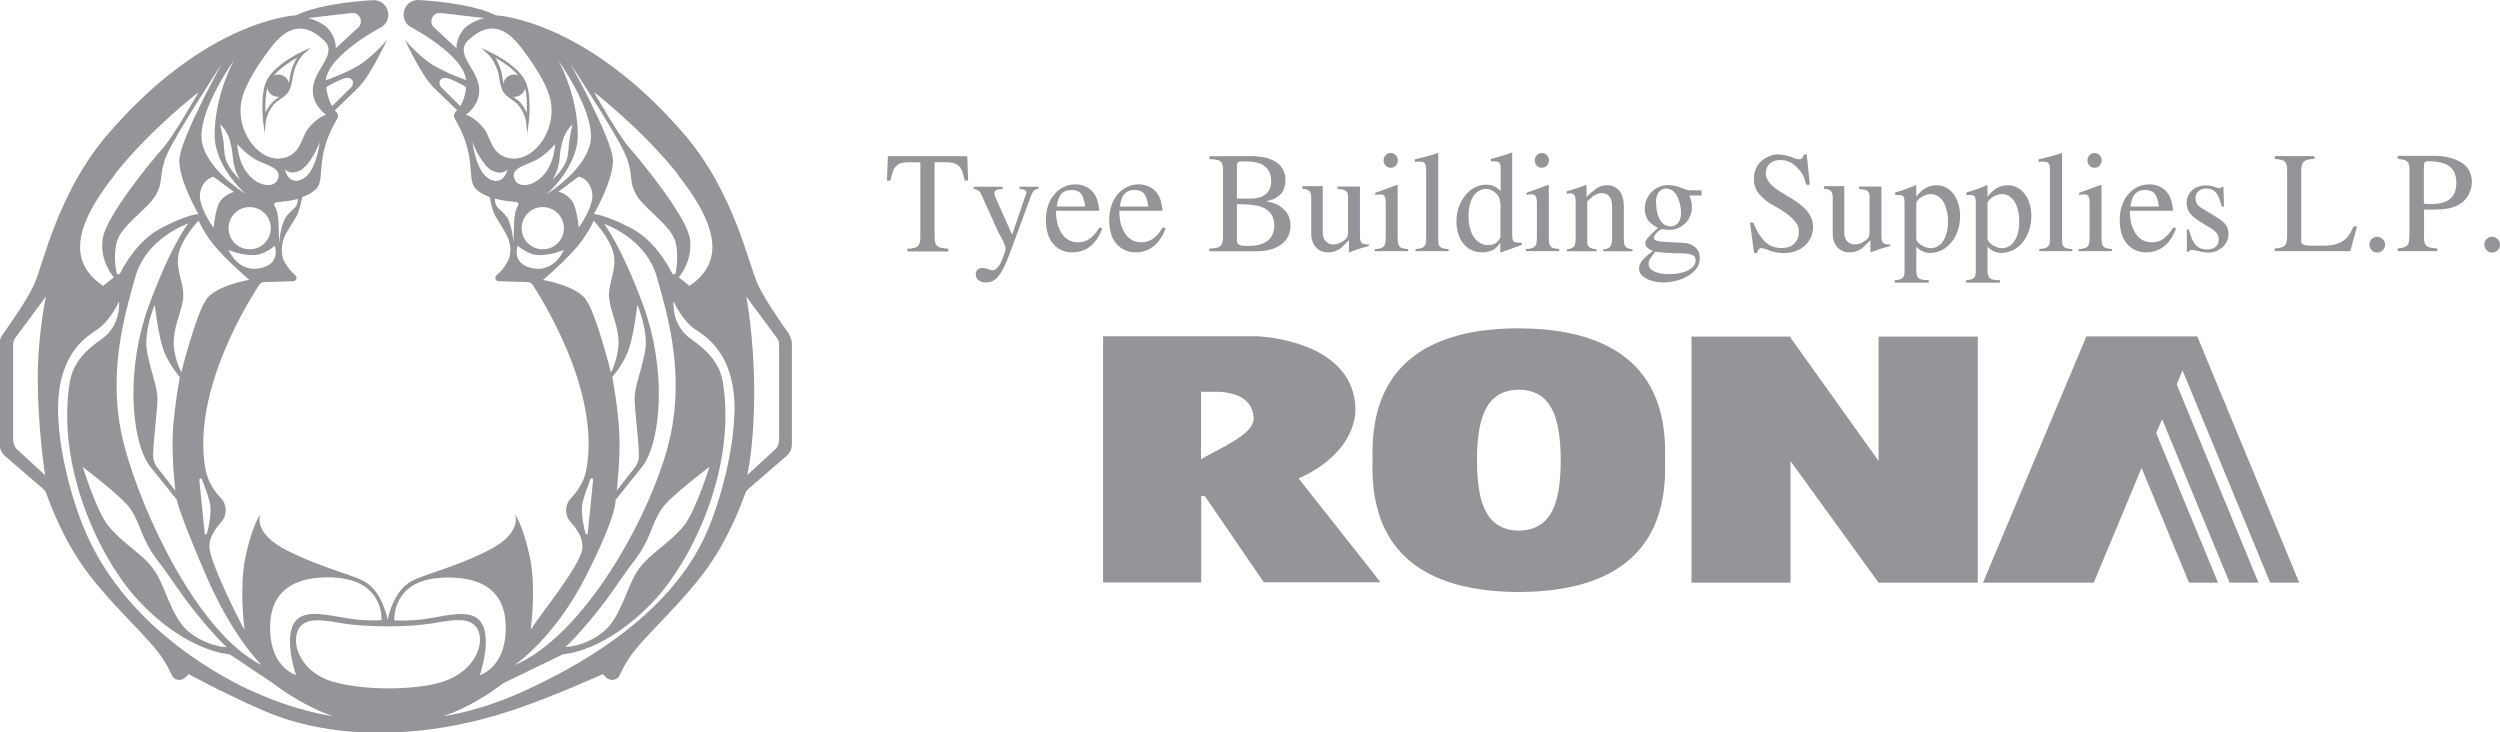 <?xml version="1.0" encoding="UTF-8"?>
<svg id="Layer_2" xmlns="http://www.w3.org/2000/svg" viewBox="0 0 138.59 40.6">
  <defs>
    <style>
      .cls-1 {
        fill: #939598;
      }
    </style>
  </defs>
  <g id="Layer_1-2" data-name="Layer_1">
    <g>
      <g>
        <g>
          <path class="cls-1" d="M50.6,8.99c-.22,0-.4.01-.54.03-.14.02-.25.07-.34.15-.09.07-.16.18-.21.31-.05.13-.1.31-.15.53h-.19l.05-1.35h4.4l.05,1.35h-.19c-.05-.22-.09-.39-.15-.53-.05-.13-.12-.24-.21-.31-.09-.07-.2-.12-.34-.15-.14-.02-.32-.03-.55-.03h-.42v4.08c0,.14,0,.26.03.35.02.09.05.16.11.21.05.05.13.09.23.11.1.02.23.04.39.05v.15h-2.27v-.15c.16,0,.29-.02.38-.05.1-.02.17-.06.22-.12.05-.06.09-.14.1-.24.02-.1.02-.24.02-.4v-3.98h-.42Z"/>
          <path class="cls-1" d="M57.55,10.47c-.09,0-.17.04-.22.09-.06.05-.11.14-.16.26l-1.2,3.25c-.11.29-.21.53-.31.74-.1.2-.2.36-.3.49-.1.12-.21.22-.32.27-.11.06-.24.09-.38.09-.17,0-.31-.04-.41-.13-.11-.09-.16-.19-.16-.33,0-.1.03-.18.1-.25.06-.06.14-.09.24-.09.06,0,.13,0,.2.02.07.01.14.03.21.06.05.02.08.04.12.04.03,0,.06,0,.08,0,.06,0,.13-.03.2-.09.07-.06.14-.15.2-.25.03-.06.07-.13.1-.22.04-.09.07-.17.1-.25.03-.08.06-.16.08-.23.02-.07.03-.12.03-.15,0-.06-.03-.17-.09-.31-.06-.14-.15-.31-.26-.51-.02-.03-.04-.07-.06-.1-.02-.04-.03-.08-.05-.13l-.03-.06-.89-1.96c-.05-.13-.19-.22-.4-.26v-.11h1.61v.13c-.17,0-.29.03-.35.06-.07.03-.1.08-.1.15,0,.05,0,.1.02.15.01.05.03.1.06.16l.9,2.01.75-2.2s.04-.09.04-.13c0-.07-.03-.12-.1-.15-.07-.03-.16-.05-.28-.05v-.13h1.05v.13Z"/>
          <path class="cls-1" d="M61.1,12.67c-.16.44-.39.77-.67.99-.28.22-.61.33-.99.33-.22,0-.43-.04-.61-.13s-.33-.2-.46-.36c-.13-.15-.23-.34-.29-.56-.07-.22-.1-.46-.1-.74,0-.29.04-.56.12-.8.08-.24.19-.45.34-.62.14-.17.32-.31.52-.41.2-.1.42-.15.66-.15.21,0,.39.04.56.12.17.08.32.19.43.33.05.07.09.13.13.2.03.07.06.14.09.22.02.08.05.17.06.26.02.1.04.21.05.33h-2.4c0,.26.03.47.06.63.03.17.09.32.17.48.22.43.55.64.98.64.25,0,.47-.06.65-.19.18-.13.37-.34.56-.64l.12.05ZM60.16,11.44c-.05-.34-.13-.58-.24-.71-.11-.13-.29-.2-.52-.2s-.43.07-.56.22c-.13.14-.22.38-.26.7h1.59Z"/>
          <path class="cls-1" d="M64.61,12.67c-.16.44-.39.77-.67.99-.28.22-.61.33-.99.33-.22,0-.43-.04-.61-.13s-.33-.2-.46-.36c-.13-.15-.23-.34-.29-.56-.07-.22-.1-.46-.1-.74,0-.29.04-.56.12-.8.08-.24.19-.45.34-.62.14-.17.32-.31.52-.41.2-.1.42-.15.66-.15.21,0,.39.04.56.12.17.08.32.19.43.33.05.07.09.13.13.2.03.07.06.14.09.22.02.08.05.17.06.26.02.1.04.21.05.33h-2.4c0,.26.03.47.06.63.03.17.09.32.17.48.22.43.55.64.98.64.25,0,.47-.06.65-.19.18-.13.37-.34.56-.64l.12.05ZM63.66,11.44c-.05-.34-.13-.58-.24-.71-.11-.13-.29-.2-.52-.2s-.43.07-.56.22c-.13.14-.22.38-.26.7h1.59Z"/>
          <path class="cls-1" d="M69.22,8.65c.68,0,1.19.11,1.53.34.34.23.51.56.51,1.01,0,.16-.03.32-.08.46-.05.14-.13.26-.23.35-.05.04-.1.08-.14.11-.05.03-.1.06-.15.09-.06.03-.12.05-.2.07-.08.02-.16.05-.26.08.13.03.24.06.33.08s.18.06.25.09c.07.03.14.07.2.12.06.04.12.09.18.15.26.23.38.53.38.9,0,.22-.04.42-.13.6-.09.18-.21.33-.38.45-.16.12-.36.22-.59.28-.23.07-.49.1-.79.1h-2.61v-.15c.16,0,.29-.02.39-.04.1-.02.17-.06.23-.11.05-.05.09-.12.11-.21.02-.09.03-.21.03-.35v-3.54c0-.15,0-.27-.02-.36-.02-.09-.05-.16-.11-.21-.05-.05-.13-.09-.23-.1-.1-.02-.23-.03-.39-.04v-.16h2.19ZM69.32,11.01c.37,0,.65-.08.85-.25.2-.16.3-.41.3-.72,0-.36-.12-.63-.35-.82s-.58-.27-1.03-.27h-.34c-.12,0-.18.08-.18.24v1.82h.75ZM68.57,13.3c0,.13.03.22.1.26.07.04.19.07.38.07.14,0,.26,0,.37-.01.11,0,.21-.02.29-.03.09-.02.17-.04.24-.07.07-.03.14-.06.21-.1.32-.19.48-.49.48-.92,0-.5-.23-.84-.68-1.02-.07-.03-.15-.05-.24-.07-.08-.02-.18-.03-.29-.05-.11-.01-.23-.02-.37-.03-.14,0-.31-.01-.49-.01v1.97Z"/>
          <path class="cls-1" d="M75.88,13.64c-.2.05-.38.1-.54.15-.16.05-.34.12-.54.2h-.02v-.68l-.34.34c-.1.11-.23.2-.37.25-.14.06-.28.09-.43.09-.29,0-.52-.09-.69-.28-.17-.19-.26-.44-.26-.75v-1.99c0-.19-.03-.31-.1-.38-.07-.07-.19-.11-.39-.13v-.14h1.13v2.62c0,.17.05.31.16.43.11.12.24.18.4.18.12,0,.24-.02.36-.07.12-.05.23-.12.34-.22.05-.04.09-.09.11-.15.02-.06.03-.15.03-.25v-1.88c0-.1,0-.18-.02-.24-.02-.06-.05-.11-.09-.15-.04-.04-.1-.06-.18-.08-.08-.02-.18-.03-.29-.03v-.14h1.24v2.75c0,.19.03.31.09.37.06.06.18.09.36.09h.04v.12Z"/>
          <path class="cls-1" d="M77.48,10.28v2.83c0,.14,0,.26.02.35.01.09.04.15.08.2.04.05.1.08.17.1.08.02.18.03.31.05v.11h-1.85v-.11c.14,0,.24-.02.32-.05.08-.02.14-.06.18-.1.04-.05.07-.12.09-.2.01-.09.02-.2.02-.35v-1.85c0-.18-.02-.3-.06-.37-.04-.07-.1-.11-.19-.11-.04,0-.08,0-.13,0-.05,0-.1.01-.15.02h-.05s0-.11,0-.11l1.2-.44.03.02ZM77.09,8.48c.11,0,.2.04.28.12.08.08.12.18.12.29s-.04.21-.11.29c-.08.08-.17.12-.29.12s-.21-.04-.28-.12c-.07-.08-.11-.17-.11-.29s.04-.21.12-.29c.08-.08.17-.12.28-.12Z"/>
          <path class="cls-1" d="M78.45,8.83c.14-.03.26-.06.37-.09.11-.03.21-.05.31-.08s.19-.06.28-.08c.09-.03.19-.06.29-.1l.03.02v4.75c0,.11,0,.2.02.27.01.07.04.12.08.16.04.04.1.07.17.09.08.02.17.03.3.04v.11h-1.83v-.11c.12-.01.22-.03.3-.05.08-.02.14-.05.18-.1.05-.04.08-.1.09-.17.02-.07.02-.16.02-.26v-3.79c0-.19-.02-.31-.07-.38-.05-.07-.13-.1-.26-.1-.04,0-.08,0-.12,0-.04,0-.09,0-.13.01h-.05v-.13Z"/>
          <path class="cls-1" d="M83.17,13.98v-.52c-.13.2-.28.33-.43.41-.16.08-.35.12-.56.12s-.42-.04-.59-.12c-.18-.08-.33-.2-.45-.35-.13-.15-.22-.33-.29-.54s-.11-.44-.11-.7c0-.28.04-.55.13-.79.09-.25.2-.46.35-.65.15-.19.32-.33.52-.44.2-.11.41-.16.63-.16.16,0,.3.02.42.07.12.05.25.14.4.27v-1.23c0-.16-.02-.27-.07-.33-.05-.06-.14-.08-.29-.08-.03,0-.06,0-.09,0-.03,0-.05,0-.09.01v-.14c.12-.03.23-.06.33-.09.1-.03.19-.05.28-.08.09-.03.18-.05.26-.08.08-.03.17-.06.27-.1l.04.02v4.51c0,.19.02.31.06.37.04.06.14.09.28.09.02,0,.05,0,.09,0,.03,0,.07,0,.1,0v.13l-1.15.41-.03-.02ZM83.17,11.27c0-.1-.02-.2-.06-.3-.04-.1-.1-.18-.17-.25-.07-.07-.16-.13-.26-.18-.1-.04-.2-.07-.3-.07-.15,0-.28.04-.4.11-.12.07-.22.17-.31.31-.08.13-.15.29-.19.47-.05.18-.07.39-.07.61,0,.25.02.47.08.67.05.2.12.37.22.51s.21.25.34.32c.13.08.28.12.44.12.25,0,.44-.08.57-.25.08-.09.12-.17.12-.22v-1.85Z"/>
          <path class="cls-1" d="M85.86,10.28v2.83c0,.14,0,.26.02.35.01.09.04.15.08.2.04.05.1.08.17.1.08.02.18.03.31.05v.11h-1.85v-.11c.14,0,.24-.02.32-.05.08-.02.14-.06.18-.1.04-.05.07-.12.09-.2.01-.09.02-.2.02-.35v-1.85c0-.18-.02-.3-.06-.37-.04-.07-.1-.11-.19-.11-.04,0-.08,0-.13,0-.05,0-.1.01-.15.02h-.05s0-.11,0-.11l1.2-.44.03.02ZM85.47,8.48c.11,0,.2.04.28.12.08.08.12.18.12.29s-.04.21-.11.29c-.08.08-.17.12-.29.12s-.21-.04-.28-.12c-.07-.08-.11-.17-.11-.29s.04-.21.12-.29c.08-.08.17-.12.28-.12Z"/>
          <path class="cls-1" d="M86.81,10.62c.21-.06.4-.12.56-.17.16-.05.33-.11.52-.19h.06v.65c.13-.13.25-.23.35-.31.1-.08.19-.15.28-.2.08-.05.17-.08.25-.1.08-.02.17-.03.26-.03.29,0,.51.1.68.31s.25.5.25.88v1.83c0,.19.03.32.1.39.06.07.19.12.38.14v.11h-1.62v-.11c.1,0,.18-.03.24-.05.06-.02.12-.06.15-.11.04-.05.06-.12.08-.2s.02-.19.02-.31v-1.67c0-.51-.19-.77-.57-.77-.06,0-.13,0-.18.02-.06.01-.12.04-.18.07-.06.03-.13.08-.2.14-.07.06-.15.13-.25.22v2.24c0,.14.04.25.11.3.07.06.21.1.41.12v.11h-1.65v-.11c.1,0,.18-.02.24-.05.06-.02.11-.05.15-.1.04-.05.06-.11.08-.18.01-.07.02-.16.02-.28v-1.98c0-.2-.02-.33-.06-.4-.04-.07-.12-.11-.23-.11-.08,0-.15.01-.21.03v-.14Z"/>
          <path class="cls-1" d="M93.65,10.83c.05.13.09.25.11.35.02.1.03.21.03.33,0,.17-.03.33-.1.47-.06.15-.15.28-.26.39-.11.11-.24.2-.38.27-.15.07-.3.1-.47.1-.02,0-.06,0-.11,0-.05,0-.11-.01-.18-.02l-.15-.02c-.05.01-.11.04-.16.08-.05.04-.1.08-.15.13-.05.05-.08.1-.11.15-.03.05-.04.1-.04.14,0,.06.05.11.15.14.1.03.25.06.47.07l1,.05c.29.01.51.1.68.25.17.15.25.35.25.6,0,.23-.07.43-.2.6-.14.17-.31.31-.51.42-.2.11-.42.19-.66.25-.23.05-.45.08-.64.08s-.36-.02-.53-.06c-.16-.04-.31-.09-.43-.16-.12-.07-.22-.15-.29-.24-.07-.09-.11-.19-.11-.3,0-.15.06-.3.17-.45.12-.15.32-.33.6-.53-.16-.08-.27-.15-.33-.21-.06-.06-.09-.13-.09-.22,0-.08.03-.16.09-.24.06-.08.15-.18.28-.3l.33-.32c-.26-.13-.45-.28-.56-.44-.11-.16-.17-.37-.17-.62,0-.18.03-.35.1-.51.07-.16.16-.3.28-.42.12-.12.25-.21.41-.28.16-.07.33-.1.51-.1.21,0,.42.04.63.12l.18.07c.08.03.15.05.22.07.07.02.14.03.22.03h.6v.29h-.65ZM91.78,13.94c-.08.09-.14.17-.19.24-.05.07-.09.12-.12.17-.03.05-.05.1-.06.14-.01.04-.02.09-.02.13,0,.18.1.32.3.42.2.1.48.16.82.16.22,0,.43-.02.61-.06.18-.04.34-.09.47-.16.13-.07.23-.15.3-.24.07-.1.11-.2.11-.32,0-.14-.07-.24-.22-.3-.15-.06-.39-.08-.75-.08-.1,0-.2,0-.32-.01-.12,0-.24-.02-.36-.02-.12,0-.23-.02-.33-.03-.1-.01-.19-.02-.26-.04ZM91.81,11.26c0,.19.02.37.06.53.04.16.09.3.16.41.07.11.15.2.25.26.1.06.21.09.33.09.17,0,.31-.07.42-.2.1-.13.16-.31.16-.53,0-.16-.02-.33-.06-.5-.04-.17-.09-.32-.17-.46-.06-.13-.15-.22-.25-.3-.1-.07-.21-.11-.33-.11-.18,0-.32.07-.43.21-.1.14-.15.33-.15.56v.03Z"/>
          <path class="cls-1" d="M100.32,10.24h-.19c-.03-.12-.06-.22-.09-.31-.03-.09-.06-.17-.1-.24-.04-.07-.08-.14-.13-.2-.05-.06-.1-.12-.16-.18-.27-.29-.59-.44-.96-.44-.24,0-.44.07-.58.2-.15.13-.22.31-.22.53s.09.42.27.61c.18.19.47.4.88.63.52.29.89.57,1.12.84.23.27.35.57.35.9,0,.2-.04.4-.12.57-.08.18-.19.33-.33.46-.14.13-.31.23-.51.31-.2.07-.41.11-.63.11-.16,0-.32-.01-.47-.04-.15-.03-.31-.07-.45-.14-.08-.03-.15-.05-.21-.07-.06-.02-.12-.02-.16-.02-.06,0-.11.03-.15.08-.04.05-.06.11-.07.19h-.17l-.23-1.69h.18c.2.49.42.84.67,1.07.25.23.55.34.91.34.29,0,.52-.08.69-.24.18-.16.26-.38.26-.64,0-.1-.01-.19-.03-.27-.02-.08-.05-.15-.09-.2-.09-.15-.24-.3-.43-.46-.2-.16-.44-.32-.71-.47-.22-.12-.41-.23-.56-.35-.15-.12-.28-.24-.38-.36-.1-.13-.17-.26-.22-.39-.05-.13-.07-.28-.07-.44,0-.44.15-.79.45-1.03.13-.11.27-.19.42-.25.15-.06.31-.09.46-.09.14,0,.27.02.41.05.14.03.28.07.43.13.07.03.14.06.2.07.06.01.11.02.15.02.13,0,.21-.09.25-.27h.16l.17,1.69Z"/>
          <path class="cls-1" d="M104.79,13.64c-.2.05-.38.1-.54.15-.16.05-.34.12-.54.2h-.02v-.68l-.34.34c-.1.11-.23.2-.37.25-.14.06-.28.09-.43.09-.29,0-.52-.09-.69-.28-.17-.19-.26-.44-.26-.75v-1.99c0-.19-.03-.31-.1-.38-.07-.07-.19-.11-.39-.13v-.14h1.13v2.62c0,.17.05.31.16.43.11.12.24.18.4.18.12,0,.24-.02.36-.07.12-.05.23-.12.34-.22.05-.04.09-.09.11-.15.02-.06.03-.15.03-.25v-1.88c0-.1,0-.18-.02-.24-.02-.06-.05-.11-.09-.15-.04-.04-.1-.06-.18-.08-.08-.02-.18-.03-.29-.03v-.14h1.24v2.75c0,.19.03.31.09.37.06.06.18.09.36.09h.04v.12Z"/>
          <path class="cls-1" d="M105.06,10.67c.11-.03.21-.06.3-.09.09-.03.18-.06.27-.09.09-.03.17-.07.26-.1.09-.03.19-.07.29-.12h.05v.63c.17-.22.35-.38.53-.48.18-.1.38-.15.6-.15.19,0,.36.04.52.13.16.08.3.2.41.35.12.15.21.33.27.54.07.21.1.43.1.68,0,.29-.04.56-.13.81-.08.25-.2.46-.35.65-.15.18-.32.33-.52.43-.2.1-.42.16-.65.16-.08,0-.16,0-.22-.02-.07-.01-.13-.03-.19-.06-.06-.03-.12-.06-.18-.1-.06-.04-.13-.1-.19-.16v1.26c0,.13,0,.23.03.3.02.08.05.14.1.18.05.04.12.07.21.09.09.02.21.02.35.02v.14h-1.89v-.13c.11-.01.21-.03.28-.05.07-.02.13-.05.17-.09.04-.04.07-.1.08-.16.01-.07.02-.15.02-.25v-3.72c0-.19-.02-.31-.06-.37-.04-.06-.13-.09-.26-.09h-.1s-.06,0-.1,0v-.13ZM106.23,13.23c0,.06.02.12.08.18.05.06.11.12.19.17.08.05.17.09.26.13.1.03.19.05.28.05.14,0,.27-.04.39-.11.12-.07.22-.17.3-.3.08-.13.15-.28.19-.46.05-.18.07-.38.07-.6,0-.23-.02-.44-.07-.63-.05-.19-.11-.35-.19-.48-.08-.13-.19-.23-.3-.31-.12-.07-.25-.11-.4-.11-.09,0-.18.02-.28.05-.09.03-.18.07-.26.13-.08.05-.14.11-.19.17-.05.06-.07.12-.07.18v1.96Z"/>
          <path class="cls-1" d="M109.01,10.67c.11-.03.21-.06.3-.09.09-.03.18-.06.27-.09.09-.03.17-.07.26-.1.09-.03.19-.07.29-.12h.05v.63c.17-.22.35-.38.53-.48.18-.1.38-.15.6-.15.19,0,.36.04.52.13.16.08.3.2.41.35.12.15.21.33.27.54.07.21.1.43.1.68,0,.29-.04.56-.13.81-.08.25-.2.46-.35.65-.15.18-.32.33-.52.43-.2.1-.42.16-.65.16-.08,0-.16,0-.22-.02-.07-.01-.13-.03-.19-.06-.06-.03-.12-.06-.18-.1-.06-.04-.13-.1-.19-.16v1.26c0,.13,0,.23.03.3.02.08.05.14.1.18.05.04.12.07.21.09.09.02.21.02.35.02v.14h-1.89v-.13c.11-.01.21-.03.28-.05.07-.02.13-.05.17-.09.04-.04.07-.1.08-.16.01-.07.02-.15.02-.25v-3.72c0-.19-.02-.31-.06-.37-.04-.06-.13-.09-.26-.09h-.1s-.06,0-.1,0v-.13ZM110.18,13.23c0,.06.02.12.08.18.05.06.11.12.19.17.08.05.17.09.26.13.1.03.19.05.28.05.14,0,.27-.04.39-.11.12-.07.22-.17.3-.3.08-.13.15-.28.19-.46.05-.18.07-.38.07-.6,0-.23-.02-.44-.07-.63-.05-.19-.11-.35-.19-.48-.08-.13-.19-.23-.3-.31-.12-.07-.25-.11-.4-.11-.09,0-.18.02-.28.05-.09.03-.18.07-.26.13-.08.05-.14.11-.19.17-.05.06-.07.12-.07.18v1.96Z"/>
          <path class="cls-1" d="M113.03,8.83c.14-.03.26-.06.37-.09.11-.03.21-.05.31-.08s.19-.06.28-.08c.09-.03.19-.06.29-.1l.03.02v4.75c0,.11,0,.2.02.27.01.07.04.12.08.16.04.04.1.07.17.09.08.02.17.03.3.04v.11h-1.83v-.11c.12-.01.22-.03.3-.05.08-.02.14-.05.18-.1.05-.04.08-.1.09-.17.02-.07.02-.16.02-.26v-3.79c0-.19-.02-.31-.07-.38-.05-.07-.13-.1-.26-.1-.04,0-.08,0-.12,0-.04,0-.09,0-.13.01h-.05v-.13Z"/>
          <path class="cls-1" d="M116.5,10.28v2.83c0,.14,0,.26.02.35.01.09.04.15.08.2.04.05.1.08.17.1.08.02.18.03.31.05v.11h-1.85v-.11c.14,0,.24-.02.32-.05.08-.02.14-.06.18-.1.04-.05.07-.12.09-.2.01-.09.02-.2.02-.35v-1.85c0-.18-.02-.3-.06-.37-.04-.07-.1-.11-.19-.11-.04,0-.08,0-.13,0-.05,0-.1.01-.15.02h-.05s0-.11,0-.11l1.2-.44.03.02ZM116.11,8.48c.11,0,.2.04.28.12.08.08.12.18.12.29s-.04.21-.11.29c-.08.08-.17.12-.29.12s-.21-.04-.28-.12c-.07-.08-.11-.17-.11-.29s.04-.21.12-.29c.08-.08.17-.12.28-.12Z"/>
          <path class="cls-1" d="M120.63,12.67c-.16.44-.39.77-.67.99-.28.22-.61.33-.99.33-.22,0-.43-.04-.61-.13s-.33-.2-.46-.36c-.13-.15-.23-.34-.29-.56-.07-.22-.1-.46-.1-.74,0-.29.04-.56.12-.8.08-.24.19-.45.34-.62.14-.17.32-.31.52-.41.2-.1.42-.15.66-.15.21,0,.39.04.56.12.17.08.32.19.43.33.05.07.09.13.13.2.03.07.06.14.09.22.02.08.05.17.06.26.02.1.04.21.05.33h-2.4c0,.26.03.47.06.63.03.17.09.32.17.48.22.43.55.64.98.64.25,0,.47-.06.65-.19.18-.13.37-.34.56-.64l.12.05ZM119.68,11.44c-.05-.34-.13-.58-.24-.71-.11-.13-.29-.2-.52-.2s-.43.07-.56.22c-.13.14-.22.38-.26.7h1.59Z"/>
          <path class="cls-1" d="M123.16,11.43c-.09-.36-.19-.61-.32-.76-.13-.15-.3-.22-.53-.22-.18,0-.33.05-.44.15-.11.1-.16.23-.16.39,0,.23.11.41.33.54l.84.51c.24.14.41.29.51.43.1.14.15.31.15.51,0,.14-.03.27-.09.4-.06.13-.14.23-.24.32-.1.09-.21.16-.35.22-.13.05-.27.08-.42.08-.08,0-.17,0-.27-.02-.1-.01-.2-.03-.31-.06-.09-.02-.16-.04-.21-.05-.05,0-.1-.01-.14-.01s-.08,0-.1.02c-.02.01-.05.04-.08.08h-.1v-1.24h.12c.05.2.1.38.16.52.06.14.13.25.21.34.08.09.17.15.27.19.1.04.22.06.36.06.21,0,.37-.05.48-.15.12-.1.17-.24.17-.42,0-.24-.14-.43-.41-.59l-.45-.27c-.17-.1-.31-.19-.43-.28-.12-.09-.21-.18-.28-.27-.07-.09-.13-.18-.16-.28-.03-.1-.05-.2-.05-.31,0-.14.03-.28.08-.4.05-.12.13-.23.22-.31s.21-.16.34-.2c.13-.05.28-.07.44-.07.18,0,.36.03.53.1.1.04.17.06.22.06.02,0,.03,0,.04-.01,0,0,.03-.03.07-.06h0s.1-.01.1-.01l.03,1.09h-.12Z"/>
          <path class="cls-1" d="M130.67,12.54l-.38,1.38h-4.19v-.15c.14,0,.26-.03.35-.05.09-.02.16-.06.21-.11.05-.05.08-.12.1-.21.02-.09.03-.2.03-.34v-3.54c0-.14,0-.25-.02-.34-.02-.09-.05-.16-.1-.21-.05-.05-.12-.09-.21-.11-.09-.02-.2-.04-.35-.05v-.16h2.19v.16c-.15,0-.28.02-.38.05-.1.02-.17.06-.22.11-.05.05-.08.12-.1.21-.02.09-.03.2-.03.34v3.77c0,.07,0,.13.02.17.02.04.05.08.1.1.05.02.12.04.21.05.09,0,.2.01.35.01h.52c.33,0,.61-.04.83-.12s.4-.2.54-.36c.05-.07.11-.15.16-.24.05-.1.11-.21.17-.35h.2Z"/>
          <path class="cls-1" d="M131.79,13.13c.11,0,.21.04.3.13.09.09.13.19.13.31s-.04.22-.13.3c-.09.09-.19.13-.31.13s-.22-.04-.3-.13-.13-.19-.13-.31.04-.23.13-.31c.09-.08.19-.13.31-.13Z"/>
          <path class="cls-1" d="M134.37,13.06c0,.14,0,.26.03.35.02.09.05.16.11.21.05.05.13.09.22.11.1.02.22.03.38.04v.15h-2.19v-.15c.15-.01.27-.03.35-.06s.15-.06.19-.12c.05-.06.07-.13.09-.23.01-.1.02-.23.02-.4v-3.44c0-.14,0-.26-.02-.35-.01-.09-.04-.15-.09-.2-.05-.05-.11-.08-.2-.11-.09-.02-.2-.04-.34-.06v-.16h2.06c.39,0,.74.06,1.05.17.31.11.55.26.71.44.2.24.29.52.29.84,0,.26-.07.51-.2.74-.13.23-.32.4-.55.53-.17.09-.36.16-.58.2-.22.04-.48.06-.79.06-.1,0-.19,0-.26,0-.08,0-.17,0-.27-.01v1.45ZM134.37,11.29c.09,0,.17.02.23.02.06,0,.13,0,.21,0,.91,0,1.36-.39,1.36-1.17,0-.41-.12-.72-.37-.91-.25-.19-.64-.29-1.17-.29-.1,0-.17.02-.21.05-.03.03-.05.11-.05.22v2.06Z"/>
          <path class="cls-1" d="M138.16,13.13c.11,0,.21.04.3.13.09.09.13.19.13.31s-.04.22-.13.3c-.09.09-.19.13-.31.13s-.22-.04-.3-.13-.13-.19-.13-.31.04-.23.13-.31c.09-.08.19-.13.31-.13Z"/>
        </g>
        <polygon class="cls-1" points="125.85 32.3 127.46 32.3 121.81 18.65 115.66 18.65 109.93 32.3 116.07 32.3 118.72 25.94 121.35 32.3 122.96 32.3 119.53 24.01 119.86 23.24 123.6 32.3 125.2 32.3 120.67 21.31 120.99 20.53 125.85 32.3"/>
        <polygon class="cls-1" points="104.14 25.55 99.26 18.72 99.26 18.66 99.21 18.66 93.77 18.66 93.77 32.3 99.26 32.3 99.26 25.56 104.14 32.3 109.64 32.3 109.64 18.66 104.14 18.66 104.14 25.55"/>
        <path class="cls-1" d="M84.2,18.2c-3.33,0-6.98.92-7.89,4.82-.17.73-.25,1.55-.22,2.49-.03.93.04,1.76.22,2.49.91,3.9,4.56,4.81,7.89,4.82,3.95-.02,8.34-1.28,8.1-7.31.24-6.02-4.15-7.29-8.1-7.31ZM84.2,29.42c-1.71-.04-2.32-1.35-2.32-3.91s.61-3.87,2.32-3.91c1.71.04,2.31,1.35,2.32,3.91,0,2.56-.61,3.87-2.32,3.91Z"/>
        <path class="cls-1" d="M71.97,26.53c2.16-.95,3.11-2.44,3.17-3.74.03-2.98-3.08-3.98-5.4-4.15h-8.59v13.65h5.44v-4.79h.2l1.26,1.84,2.01,2.94h6.47l-.21-.27-4.34-5.5ZM68.04,24.67c-.49.27-1.03.53-1.46.79v-3.74h.99c.15,0,.31.03.46.05.7.12,1.43.46,1.47,1.43-.02.57-.69,1.03-1.47,1.46Z"/>
      </g>
      <g>
        <path class="cls-1" d="M14.68,7.48l-.09-.73c0-.06-.17-1.42.15-2.19.39-.95,1.94-1.67,2.01-1.7l.49-.23-.4.36s-.34.32-.52.9c-.05.17-.08.32-.1.45-.03.19-.06.38-.17.64-.11.24-.32.39-.53.53-.13.09-.24.17-.33.27-.39.44-.45.94-.45.95l-.08.73ZM16.47,3.2c-.48.27-1.31.8-1.57,1.42-.19.46-.2,1.17-.18,1.64.07-.17.18-.38.36-.57.1-.11.23-.21.36-.29.19-.13.38-.26.47-.46.1-.24.13-.41.15-.59.02-.14.04-.29.1-.48.09-.28.2-.5.31-.66Z"/>
        <circle class="cls-1" cx="15.42" cy="4.75" r=".62"/>
        <path class="cls-1" d="M43.76,18.54c-.39-.54-1.37-1.94-1.77-2.82-.5-1.11-1.31-5.08-4.06-8.28C32.41,1.03,27.49.85,27.49.85,26.5.35,24.79.1,23.24,0c-.82-.05-1.19,1-.52,1.47,0,0,2.97,1.53,3.12,2.97-.12-.04-1.39-.49-2.1-1.01-.74-.55-1.29-1.22-1.29-1.22,0,0,.88,1.94,1.58,2.63s1.3,1.26,1.31,1.27c-.03.03-.05.06-.08.08-.09.09-.13.24-.07.35,1.29,2.16.66,3.35,1.16,3.9.2.22.49.37.8.49h0s.07.43.2.8c.13.36.43.73.69,1.21.43.77.2,1.37.11,1.54-.19.38-.44.62-.63.79-.12.11-.05.31.12.32l1.63.05c.1,0,.19.06.25.14.38.59,3.82,5.86,2.98,10.28-.12.65-.49,1.18-.85,1.56-.36.38-.35.97,0,1.34.36.39.7.91.63,1.46-.13,1-2.5,3.85-2.81,4.43-.01.02-.04.01-.04-.01.06-.49.26-2.39-.05-3.92-.36-1.76-.83-2.41-.83-2.41,0,0,.47,1.03-1.51,2.02-2.19,1.09-3.78,1.33-4.45,1.83-.87.65-1.1,2.01-1.1,2.01,0,0-.23-1.37-1.1-2.01-.67-.5-2.26-.74-4.45-1.83-1.98-.99-1.51-2.02-1.51-2.02,0,0-.47.65-.83,2.41-.31,1.53-.11,3.43-.05,3.92,0,.02-.03.03-.04.01-.3-.58-1.76-3.43-1.89-4.43-.07-.54.27-1.06.63-1.46.35-.38.35-.97,0-1.34-.36-.38-.72-.91-.85-1.56-.84-4.42,2.59-9.69,2.98-10.28.06-.08.15-.14.25-.14l1.63-.05c.16,0,.24-.21.12-.32-.19-.17-.43-.42-.63-.79-.13-.25-.24-.9.11-1.54.27-.49.57-.85.69-1.21.13-.36.2-.8.2-.8h0c.31-.11.6-.27.8-.48.5-.55-.13-1.74,1.16-3.9.07-.11.03-.26-.07-.35-.02-.02-.05-.05-.08-.08.01-.01.62-.58,1.31-1.27s1.58-2.63,1.58-2.63c0,0-.55.67-1.29,1.22-.7.52-1.98.97-2.1,1.01.16-1.44,3.12-2.97,3.12-2.97.67-.47.3-1.52-.52-1.47-1.55.09-3.26.35-4.25.84,0,0-4.92.18-10.44,6.6-2.75,3.2-3.57,7.17-4.06,8.28-.39.88-1.38,2.28-1.77,2.82-.1.14-.16.32-.16.5v5.58c0,.25.11.49.3.65l2.11,1.82c.08.07.14.16.18.26.2.58.99,2.68,2.31,4.42,1.22,1.61,2.79,3.05,3.71,4.15.71.85.92,1.53,1.01,1.62.19.19.49.19.68,0l.18-.18s1.93,1.06,4.14,2.02c4.06,1.76,9.17,1.52,13.76,0,2.29-.76,5.06-2.02,5.06-2.02l.18.18c.19.19.49.19.68,0,.09-.09.3-.77,1.01-1.62.92-1.09,2.49-2.54,3.71-4.15,1.32-1.74,2.11-3.84,2.31-4.42.04-.1.1-.19.18-.26l2.11-1.82c.19-.16.3-.4.3-.65v-5.58c0-.18-.06-.35-.16-.5ZM2.1,21.85c.11,2.78.4,4.49.4,4.49l-1.61-1.48c-.1-.14-.16-.32-.16-.5v-5.24c0-.12.03-.24.08-.34l1.74-2.35s-.56,2.51-.44,5.41ZM37.54,9.64c1.99,2.51,2.85,4.75.68,6.21l-.59-.48s.78-.85.62-2.11c-.17-1.26-2.8-4.44-3.36-5.07-.57-.63-1.96-3.08-1.96-3.08,0,0,2.63,2.02,4.63,4.53ZM34.71,8.67c.42,1.06.12,1.35.57,2.14s1.99,1.71,2.19,2.69c.13.64.05,1.27-.01,1.62-.02.1-.15.12-.2.03-.28-.56-1.04-1.85-2.23-2.48-1.55-.81-2.11-.8-2.11-.8,0,0,1.08-1.86,1.06-2.99-.02-1.13-2.36-5.35-2.36-5.35,0,0,2.68,4.07,3.09,5.14ZM30.95,10.63l1.13-.84s.57.08.74.84c.17.76-.74,1.99-.74,1.99,0,0-.03-.61-.24-1.22-.2-.61-.89-.78-.89-.78ZM31.26,12.65c0,.65-.52,1.17-1.17,1.17s-1.17-.52-1.17-1.17.52-1.17,1.17-1.17,1.17.52,1.17,1.17ZM32.76,7.61c-.05,1.68-2.46,3.16-2.46,3.16,0,0,1.73-1.48,1.73-3.27,0-2.25-1.08-4.15-1.08-4.15,0,0,1.86,2.59,1.81,4.27ZM30.65,9.94s.28-.47.35-.96c.05-.41.03-.62.2-1.2.17-.58.54-.89.54-.89,0,0-.07.27-.16.77-.09.5-.02.72-.17,1.21-.15.49-.75,1.07-.75,1.07ZM30.78,7.99c-.18,2.19-1.87,2.62-2.21,2.03-.34-.59.32-.79.96-1.06.64-.26,1.25-.97,1.25-.97ZM25.31,2.68l-1.25-1.16c-.32-.3-.08-.84.36-.8l2.42.28s-.83.2-1.2.7c-.38.52-.33.98-.33.98ZM25,4.4c.59.25.79.4.84.44-.05.48-.18.81-.32,1.04-.05-.04-.77-.75-1.03-1.01-.27-.27-.12-.74.51-.47ZM26.55,4.77c-.16-1.01-1.36-1.81-.59-2.54,1.12-1.06,2.05-.76,2.95.43.9,1.19,1.52,2.22,1.64,3.09.22,1.49-.88,3.07-2.08,3.04-1.2-.03-1.26-1.15-1.61-1.62-.52-.68-1.03-.81-1.03-.81,0,0,.88-.58.72-1.59ZM27.32,10c-.91-.21-1.13-2.12-1.13-2.12,0,0,.5,1.34,1.16,1.61.56.23.78-.11.78-.11,0,0-.13.79-.81.63ZM28.1,12.05c-.19-.3-.44-.44-.56-.61-.12-.17-.11-.43-.11-.43h0c.45.12.9.17,1.17.18.11,0,.18.12.12.21-.3.45-.19,1.25-.27,2.06,0-.54-.2-1.21-.34-1.42ZM29.57,14.88c-1.26-.22-.87-1.26-.87-1.26,0,0,.54.5,1.14.52.71.03,1.42-.29,1.42-.29,0,0-.5,1.24-1.69,1.03ZM32.48,16.6c-.57-.78-2.38-1.08-2.38-1.08,0,0,.91-.76,1.7-1.62.79-.86,1.11-1.67,1.11-1.67,0,0,.98,1.05,1.12,1.91.14.86-.27,1.46-.27,2.21s.43,1.43.52,2.39c.09.95-.41,1.91-.41,1.91,0,0-.82-3.27-1.39-4.04ZM35.42,25.24c0,.21-.06.42-.17.6l-1.06,1.36s.23-1.94.13-3.42c-.1-1.47-.38-2.88-.38-2.88,0,0,.69-.77.96-1.66.27-.89.43-2.35.43-2.35,0,0,.67,1.53.41,2.71s-.56,1.87-.56,2.52c0,.52.23,2.32.24,3.12ZM32.26,28.09c.04-.41.28-1,.47-1.52.03-.08.15-.06.15.03l-.3,2.97c0,.06-.09.07-.11.01-.11-.3-.25-1.05-.2-1.5ZM32.53,31.85c1.73-3.44,1.59-4.13,1.59-4.13l1.53-1.91c1.05-1.52,1.26-5.44.04-8.79-1.22-3.35-2.2-4.61-2.2-4.61,0,0,2.31.77,2.92,2.94.61,2.16,1.64,5.54.61,9.41-1.03,3.87-4.59,10.45-8.51,12.12,0,0,2.23-1.47,4.01-5.01ZM39.33,25.88s-.78,2.48-1.4,3.24c-.86,1.06-1.84,1.5-2.51,2.41-.67.91-.96,2.67-1.97,3.49-1.01.83-2.1.85-2.1.85,0,0,.59-.53,1.63-1.81,1.02-1.25,1.29-1.81,2.15-2.93,1.03-1.34.91-1.99,1.58-2.96.44-.65,2.62-2.29,2.62-2.29ZM24.51,32.02c2.61-.11,3.64,1.09,3.52,3.08-.12,1.96-1.43,2.33-1.43,2.33,0,0,.88-2.56-.23-3.21-.7-.41-1.87-.02-3,.12-.84.1-1.51.05-1.51.05,0,0-.16-2.25,2.65-2.36ZM18.5,32.02c2.82.12,2.65,2.36,2.65,2.36,0,0-.67.06-1.51-.05-1.14-.14-2.3-.52-3-.12-1.12.65-.23,3.21-.23,3.21,0,0-1.32-.37-1.43-2.33-.12-1.98.91-3.18,3.52-3.08ZM14.49,36.86c-3.44-1.7-6.56-8.25-7.59-12.12-1.03-3.87,0-7.24.61-9.41.61-2.16,2.92-2.94,2.92-2.94,0,0-.98,1.26-2.2,4.61-1.22,3.35-1.01,7.28.04,8.79l1.53,1.91s.07.6,1.59,4.13c1.52,3.53,3.09,5.01,3.09,5.01ZM12.57,35.88s-1.09-.03-2.1-.85c-1.01-.83-1.29-2.59-1.97-3.49-.67-.91-1.65-1.35-2.51-2.41-.62-.76-1.4-3.24-1.4-3.24,0,0,2.17,1.64,2.62,2.29.66.97.55,1.62,1.58,2.96.86,1.12,1.13,1.68,2.15,2.93,1.04,1.28,1.63,1.81,1.63,1.81ZM9.72,27.2l-1.06-1.36c-.11-.18-.17-.39-.17-.6.01-.81.24-2.6.24-3.12,0-.65-.31-1.34-.56-2.52-.26-1.18.41-2.71.41-2.71,0,0,.16,1.46.43,2.35.27.89.96,1.66.96,1.66,0,0-.27,1.41-.38,2.88-.1,1.47.13,3.42.13,3.42ZM11.66,28.09c.05.44-.09,1.2-.2,1.5-.02.06-.11.05-.11-.01l-.3-2.97c0-.09.12-.12.15-.03.19.52.43,1.11.47,1.52ZM11.44,16.6c-.57.78-1.39,4.04-1.39,4.04,0,0-.5-.95-.41-1.91.09-.95.52-1.64.52-2.39s-.41-1.34-.27-2.21c.14-.86,1.12-1.91,1.12-1.91,0,0,.32.81,1.11,1.67.79.86,1.7,1.62,1.7,1.62,0,0-1.81.3-2.38,1.08ZM12.08,11.41c-.2.61-.24,1.22-.24,1.22,0,0-.91-1.23-.74-1.99.17-.76.74-.84.74-.84l1.13.84s-.69.17-.89.78ZM13.84,11.48c.65,0,1.17.52,1.17,1.17s-.52,1.17-1.17,1.17-1.17-.52-1.17-1.17.52-1.17,1.17-1.17ZM14.36,14.88c-1.19.21-1.69-1.03-1.69-1.03,0,0,.71.32,1.42.29.6-.02,1.14-.52,1.14-.52,0,0,.4,1.04-.87,1.26ZM16.39,11.45c-.12.17-.37.31-.56.61-.14.21-.34.88-.34,1.42-.08-.8.03-1.61-.27-2.06-.06-.09.01-.21.12-.21.27-.02.72-.06,1.17-.18h0s0,.26-.11.43ZM16.6,10c-.68.16-.81-.63-.81-.63,0,0,.23.34.78.11.66-.27,1.16-1.61,1.16-1.61,0,0-.22,1.91-1.13,2.12ZM19.44,4.87c-.26.26-.99.97-1.03,1.01-.14-.23-.27-.56-.32-1.04.05-.04.25-.19.84-.44.63-.27.78.2.51.47ZM19.5.72c.44-.04.68.5.36.8l-1.25,1.16s.05-.46-.33-.98c-.36-.5-1.2-.7-1.2-.7l2.42-.28ZM13.36,5.75c.13-.87.74-1.9,1.64-3.09.9-1.19,1.83-1.48,2.95-.43.78.73-.43,1.52-.59,2.54-.16,1.01.72,1.59.72,1.59,0,0-.51.13-1.03.81-.35.46-.41,1.58-1.61,1.62-1.2.03-2.3-1.55-2.08-3.04ZM14.4,8.96c.64.26,1.29.47.96,1.06-.34.59-2.03.16-2.21-2.03,0,0,.61.7,1.25.97ZM13.28,9.94s-.6-.58-.75-1.07c-.15-.49-.08-.71-.17-1.21-.09-.5-.16-.77-.16-.77,0,0,.38.31.54.89s.14.8.2,1.2c.07.5.35.96.35.96ZM11.9,7.49c0,1.79,1.73,3.27,1.73,3.27,0,0-2.41-1.48-2.46-3.16s1.81-4.27,1.81-4.27c0,0-1.08,1.9-1.08,4.15ZM9.94,8.88c-.02,1.13,1.06,2.99,1.06,2.99,0,0-.57-.02-2.11.8-1.19.63-1.95,1.92-2.23,2.48-.05.09-.18.07-.2-.03-.07-.35-.15-.97-.01-1.62.2-.98,1.75-1.9,2.19-2.69.45-.8.15-1.08.57-2.14.42-1.06,3.09-5.14,3.09-5.14,0,0-2.34,4.22-2.36,5.35ZM6.38,9.64c1.99-2.51,4.63-4.53,4.63-4.53,0,0-1.4,2.45-1.96,3.08-.57.63-3.2,3.8-3.36,5.07-.17,1.26.62,2.11.62,2.11l-.59.48c-2.18-1.46-1.32-3.7.68-6.21ZM13.9,38.28c-2.35-1.09-7.1-3.9-9.2-8.89-.76-1.79-1.44-4.45-1.48-6.5-.04-1.99.52-3.59,2.09-4.57.82-.51,1.29-1.62,1.29-1.62,0,0,.15,1.31-.96,2.09-.66.47-1.57,1.18-1.77,2.38-.77,4.71,1.65,9.83,3.84,12.16,2.69,2.85,5.02,2.94,5.02,2.94l2.41,1.61s1.49,1.19,3.3,1.82c0,0-2.01-.25-4.52-1.42ZM18.5,37.81c-2.05-.6-2.46-2.47-1.81-3.12.57-.58,1.79-.17,2.84-.06.66.07,1.46.09,1.97.09h0s0,0,.02,0c.07,0,.13,0,.18,0,.33,0,1.03-.01,1.79-.1,1.05-.11,2.27-.52,2.84.06.65.65.22,2.47-1.81,3.12-1.43.46-4.32.5-6.01,0ZM40.71,22.89c-.04,2.05-.72,4.71-1.48,6.5-2.1,4.99-7.76,7.8-10.12,8.89-2.52,1.17-4.52,1.42-4.52,1.42,1.81-.62,3.3-1.82,3.3-1.82l3.32-1.61s2.33-.09,5.02-2.94c2.19-2.33,4.61-7.44,3.84-12.16-.2-1.21-1.11-1.91-1.77-2.38-1.11-.78-.96-2.09-.96-2.09,0,0,.47,1.11,1.29,1.62,1.57.98,2.13,2.58,2.09,4.57ZM43.03,24.86l-1.61,1.48s.39-1.54.39-4.6-.44-5.3-.44-5.3l1.74,2.35c.06.1.08.22.08.34v5.24c0,.18-.06.35-.16.5Z"/>
        <path class="cls-1" d="M29.24,7.49l-.08-.74s-.06-.5-.45-.95c-.09-.1-.2-.18-.33-.27-.21-.14-.42-.29-.53-.53-.11-.26-.14-.45-.17-.64-.02-.14-.04-.28-.1-.45-.19-.59-.52-.9-.52-.9l-.4-.36.49.23c.07.03,1.62.75,2.01,1.7.32.77.16,2.13.15,2.19l-.09.74ZM27.45,3.2c.11.16.22.38.31.66.06.19.08.34.1.48.03.18.05.36.15.59.09.2.28.33.47.46.13.09.26.18.36.29.17.19.28.4.36.57.02-.47.02-1.18-.18-1.63-.26-.62-1.09-1.16-1.57-1.42Z"/>
        <circle class="cls-1" cx="28.51" cy="4.75" r=".62"/>
      </g>
    </g>
  </g>
</svg>